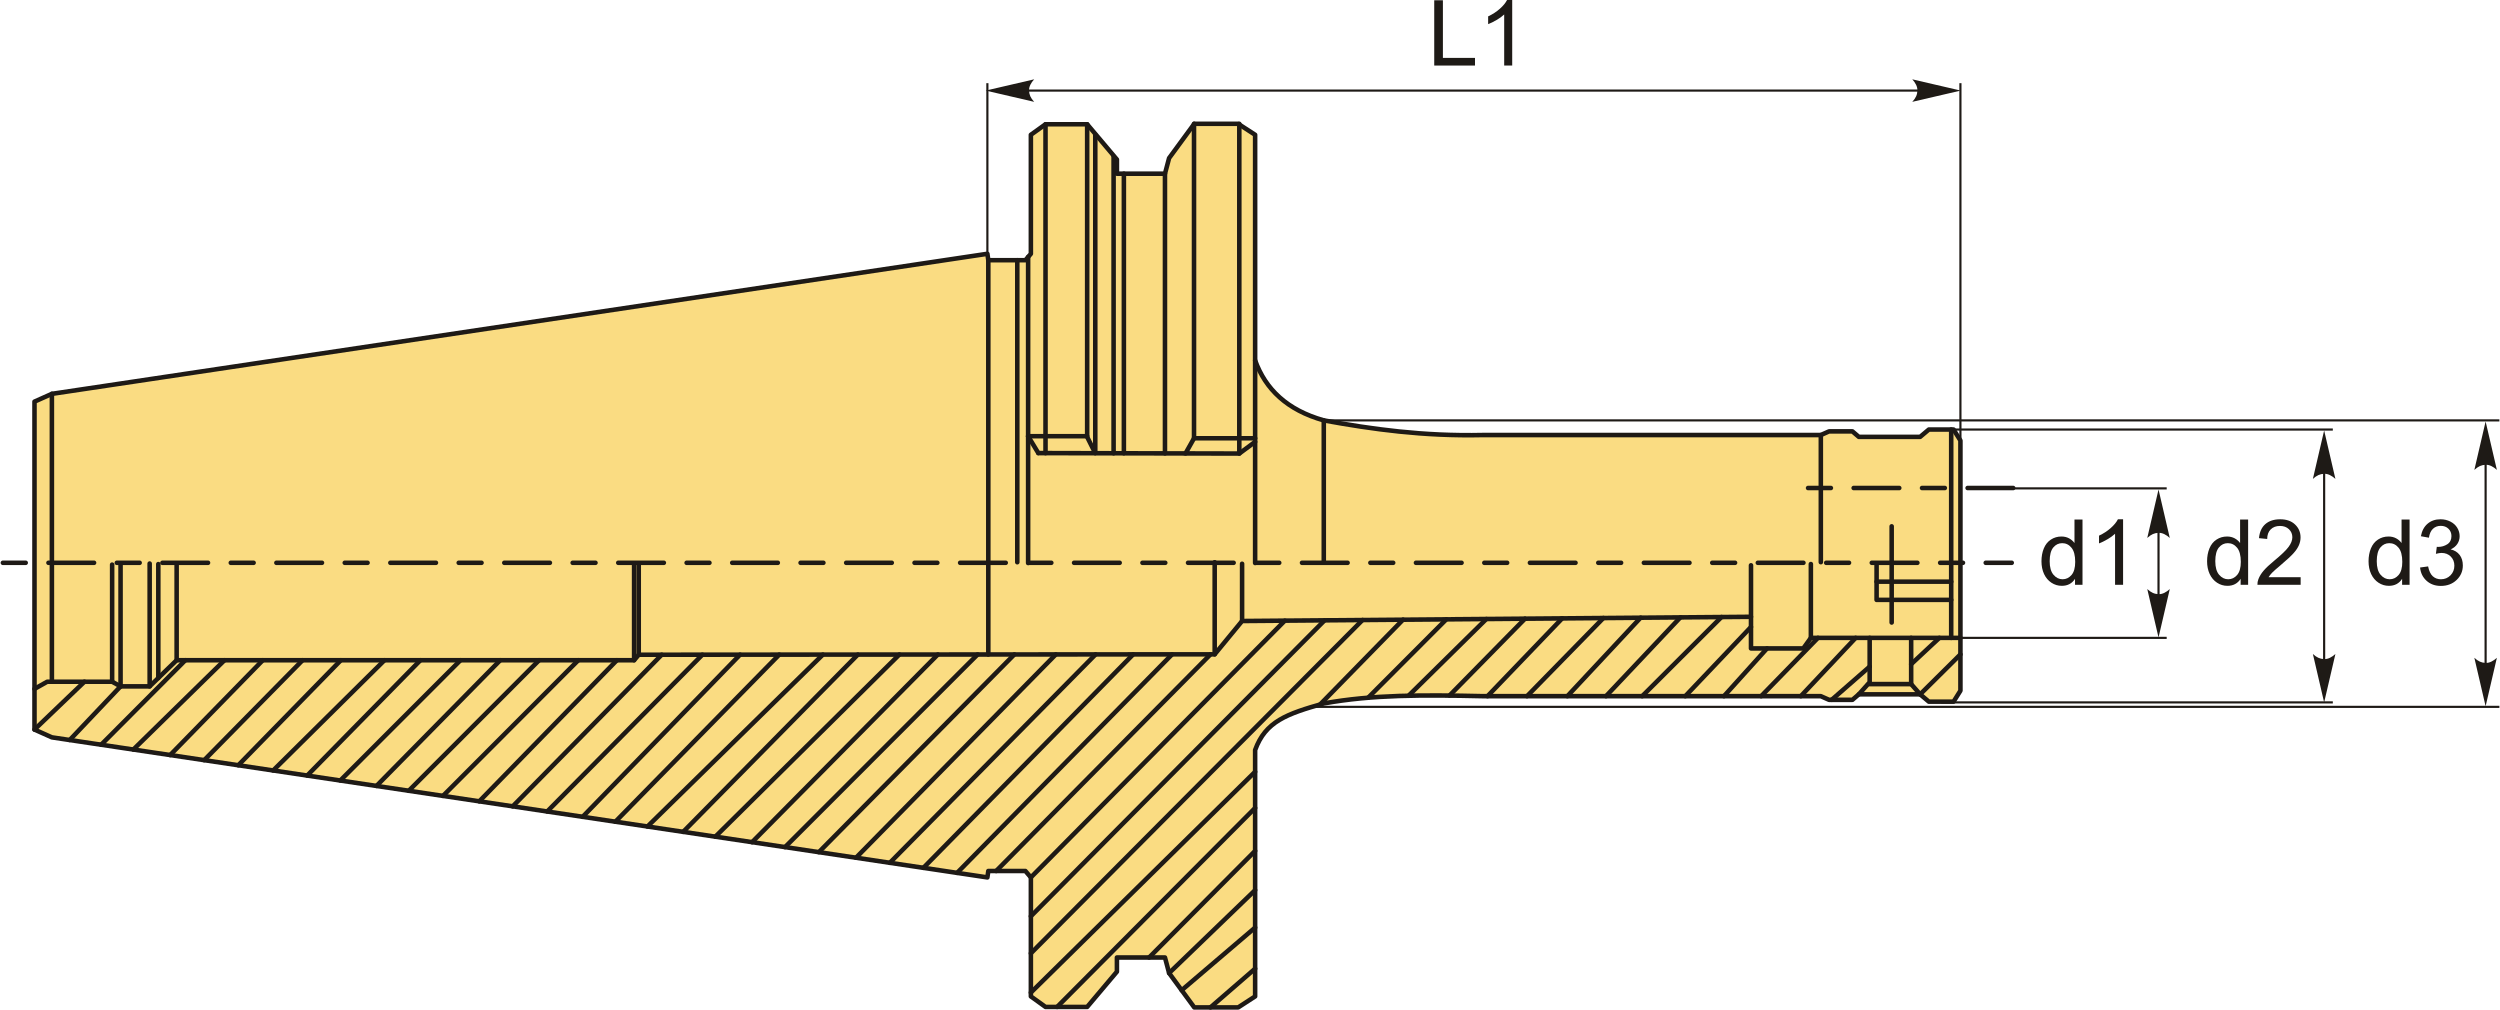 <?xml version="1.0" encoding="UTF-8"?>
<!DOCTYPE svg PUBLIC "-//W3C//DTD SVG 1.1//EN" "http://www.w3.org/Graphics/SVG/1.1/DTD/svg11.dtd">
<!-- Creator: CorelDRAW 2018 (64-Bit) -->
<svg xmlns="http://www.w3.org/2000/svg" xml:space="preserve" width="2741px" height="1107px" version="1.1" style="shape-rendering:geometricPrecision; text-rendering:geometricPrecision; image-rendering:optimizeQuality; fill-rule:evenodd; clip-rule:evenodd"
viewBox="0 0 2738.5 1106.53"
 xmlns:xlink="http://www.w3.org/1999/xlink">
 <defs>
  <style type="text/css">
   <![CDATA[
    .str2 {stroke:#1E1A16;stroke-width:2.36;stroke-miterlimit:22.926}
    .str0 {stroke:#1E1A16;stroke-width:5;stroke-linecap:round;stroke-linejoin:round;stroke-miterlimit:22.926}
    .str1 {stroke:#1E1A16;stroke-width:5;stroke-linecap:round;stroke-linejoin:round;stroke-miterlimit:22.926;stroke-dasharray:24.98 24.98 49.95 24.98}
    .fil1 {fill:none}
    .fil0 {fill:#FADC82}
    .fil3 {fill:#1E1A16;fill-rule:nonzero}
    .fil2 {fill:#1E1A16;fill-rule:nonzero}
   ]]>
  </style>
 </defs>
 <g id="Layer_x0020_1">
  <g id="_1816861084656">
   <g>
    <path class="fil0 str0" d="M2147.83 756.93l0 -274.14 -7.53 -12.04 -27.08 0 -9.53 8.02 -67.22 0 -7.02 -6.01 -25.58 0 -9.03 4.01 -370.17 0c-65.69,1.47 -121.16,-6.35 -174.56,-16.05 -40.28,-11.38 -63.94,-34.26 -75.24,-65.71 0,-82.43 0,-164.86 0,-247.29l-18.55 -12.03 -48.16 0 -27.58 37.61 -4.52 17.06 -52.67 0 0 -15.55 -32.6 -38.62 -45.64 0 -16.06 11.53 0 130.42 -6.01 7.02 -40.63 0 -1.01 -7.02 -1025.25 153.49 -19.06 8.52 0 359.41 19.06 8.53 1025.25 153.49 1.01 -7.03 40.63 0 6.01 7.03 0 130.41 16.06 11.54 45.64 0 32.6 -38.63 0 -15.55 52.67 0 4.52 17.06 27.58 37.62 48.16 0 18.55 -12.04c0,-82.43 0,-187.58 0,-270.01 11.3,-31.45 34.96,-39.7 75.24,-51.07 53.4,-9.71 108.87,-9.43 174.56,-7.96l370.17 0 9.03 4.01 25.58 0 7.02 -6.02 67.22 0 9.53 8.02 27.08 0 7.53 -12.03z"/>
    <polyline class="fil1 str0" points="37.13,754.99 51.06,747.13 122.22,747.13 131.46,752.21 163.35,752.21 192.92,723.56 694.27,723.56 699.35,717.56 1330.55,717.09 1360.58,680.59 1918.3,675.97 1918.3,710.63 1975.6,710.63 1983.92,699.07 2147.83,699.07 "/>
    <line class="fil1 str0" x1="56.19" y1="431.63" x2="56.19" y2= "747.13" />
    <line class="fil1 str0" x1="122.22" y1="747.13" x2="122.22" y2= "618.8" />
    <line class="fil1 str0" x1="131.46" y1="752.21" x2="131.46" y2= "618.21" />
    <line class="fil1 str0" x1="163.35" y1="752.21" x2="163.35" y2= "617.62" />
    <line class="fil1 str0" x1="172.83" y1="743.03" x2="172.83" y2= "618.21" />
    <line class="fil1 str0" x1="192.92" y1="723.56" x2="192.92" y2= "618.21" />
    <line class="fil1 str0" x1="694.27" y1="723.56" x2="694.27" y2= "617.62" />
    <line class="fil1 str0" x1="699.35" y1="717.56" x2="699.35" y2= "617.62" />
    <line class="fil1 str0" x1="1082.45" y1="285.16" x2="1082.45" y2= "717.26" />
    <line class="fil1 str0" x1="1114.21" y1="285.16" x2="1114.21" y2= "616.17" />
    <line class="fil1 str0" x1="1126.09" y1="281.65" x2="1126.09" y2= "617.02" />
    <line class="fil1 str0" x1="1374.87" y1="395.01" x2="1374.87" y2= "617.02" />
    <line class="fil1 str0" x1="1360.58" y1="680.59" x2="1360.58" y2= "617.86" />
    <line class="fil1 str0" x1="1330.55" y1="717.09" x2="1330.55" y2= "616.17" />
    <line class="fil1 str0" x1="1126.09" y1="478.06" x2="1137.26" y2= "496.55" />
    <polyline class="fil1 str0" points="1137.26,496.55 1357.52,497.06 1374.87,484.23 "/>
    <line class="fil1 str0" x1="1145.15" y1="136.19" x2="1145.15" y2= "496.6" />
    <polyline class="fil1 str0" points="1190.79,136.19 1190.79,478.86 1199.68,496.69 1199.68,147.55 "/>
    <line class="fil1 str0" x1="1126.09" y1="478.06" x2="1190.79" y2= "478.06" />
    <line class="fil1 str0" x1="1219.76" y1="496.74" x2="1219.76" y2= "171.55" />
    <line class="fil1 str0" x1="1231.02" y1="496.77" x2="1231.02" y2= "190.36" />
    <line class="fil1 str0" x1="1276.06" y1="190.36" x2="1276.06" y2= "496.87" />
    <polyline class="fil1 str0" points="1374.87,480.33 1307.89,480.33 1307.89,135.69 "/>
    <line class="fil1 str0" x1="1307.89" y1="480.33" x2="1298.59" y2= "496.92" />
    <line class="fil1 str0" x1="1357.52" y1="497.06" x2="1357.52" y2= "135.69" />
    <line class="fil1 str0" x1="1450.11" y1="460.72" x2="1450.11" y2= "614.72" />
    <line class="fil1 str0" x1="1918.3" y1="675.97" x2="1918.3" y2= "619.54" />
    <line class="fil1 str0" x1="1983.92" y1="699.07" x2="1983.92" y2= "618.17" />
    <polyline class="fil1 str0" points="2036.47,760.94 2048.37,747.66 2048.37,699.07 "/>
    <polyline class="fil1 str0" points="2103.69,760.94 2093.84,749.73 2048.37,749.73 "/>
    <line class="fil1 str0" x1="2093.84" y1="749.73" x2="2093.84" y2= "699.07" />
    <line class="fil1 str0" x1="1994.84" y1="476.77" x2="1994.84" y2= "616.1" />
    <line class="fil1 str0" x1="2137.72" y1="470.75" x2="2137.72" y2= "699.07" />
    <polyline class="fil1 str0" points="2055.95,617.48 2055.95,657.43 2137.72,657.43 "/>
    <line class="fil1 str0" x1="2072.48" y1="576.84" x2="2072.48" y2= "682.23" />
    <line class="fil1 str0" x1="2055.95" y1="637.45" x2="2137.72" y2= "637.45" />
    <line class="fil1 str1" x1="1980.87" y1="534.82" x2="2209.56" y2= "534.82" />
    <line class="fil1 str1" x1="2.5" y1="616.79" x2="2204.05" y2= "616.79" />
    <line class="fil1 str0" x1="37.13" y1="799.56" x2="91.86" y2= "747.13" />
    <line class="fil1 str0" x1="75.72" y1="811.01" x2="131.46" y2= "752.21" />
    <line class="fil1 str0" x1="110.2" y1="816.17" x2="202.45" y2= "723.56" />
    <line class="fil1 str0" x1="145.45" y1="821.45" x2="245.38" y2= "723.56" />
    <line class="fil1 str0" x1="185.81" y1="827.49" x2="287.34" y2= "723.56" />
    <line class="fil1 str0" x1="223.12" y1="833.08" x2="330.93" y2= "723.56" />
    <line class="fil1 str0" x1="260.47" y1="838.67" x2="372.89" y2= "723.56" />
    <line class="fil1 str0" x1="298.68" y1="844.39" x2="420.71" y2= "723.56" />
    <line class="fil1 str0" x1="335.98" y1="849.97" x2="460.06" y2= "723.56" />
    <line class="fil1 str0" x1="372.25" y1="855.4" x2="503.98" y2= "723.56" />
    <line class="fil1 str0" x1="411.92" y1="861.34" x2="547.56" y2= "723.56" />
    <line class="fil1 str0" x1="447.28" y1="866.64" x2="590.17" y2= "723.56" />
    <line class="fil1 str0" x1="484.8" y1="872.25" x2="633.11" y2= "723.56" />
    <line class="fil1 str0" x1="524.57" y1="878.21" x2="675.4" y2= "723.56" />
    <line class="fil1 str0" x1="561.23" y1="883.7" x2="724.51" y2= "717.54" />
    <line class="fil1 str0" x1="598.99" y1="889.35" x2="769.07" y2= "717.51" />
    <line class="fil1 str0" x1="637.88" y1="895.17" x2="810.38" y2= "717.48" />
    <line class="fil1 str0" x1="673.74" y1="900.54" x2="853.32" y2= "717.44" />
    <line class="fil1 str0" x1="708.89" y1="905.8" x2="901.14" y2= "717.41" />
    <line class="fil1 str0" x1="748.03" y1="911.66" x2="939.5" y2= "717.38" />
    <line class="fil1 str0" x1="783.29" y1="916.94" x2="984.97" y2= "717.35" />
    <line class="fil1 str0" x1="823.56" y1="922.97" x2="1027.12" y2= "717.32" />
    <line class="fil1 str0" x1="859.67" y1="928.37" x2="1070.7" y2= "717.28" />
    <line class="fil1 str0" x1="896.71" y1="933.92" x2="1110.96" y2= "717.25" />
    <line class="fil1 str0" x1="937.45" y1="940.02" x2="1156.42" y2= "717.22" />
    <line class="fil1 str0" x1="974.53" y1="945.57" x2="1200" y2= "717.19" />
    <line class="fil1 str0" x1="1011.31" y1="951.08" x2="1241.2" y2= "717.16" />
    <line class="fil1 str0" x1="1048.25" y1="956.61" x2="1283.83" y2= "717.13" />
    <line class="fil1 str0" x1="1091.06" y1="954.55" x2="1325.98" y2= "717.1" />
    <line class="fil1 str0" x1="1129.09" y1="961.58" x2="1407.44" y2= "680.2" />
    <line class="fil1 str0" x1="1129.09" y1="1004.15" x2="1451.01" y2= "679.84" />
    <line class="fil1 str0" x1="1129.09" y1="1044.78" x2="1492.56" y2= "679.5" />
    <line class="fil1 str0" x1="1129.09" y1="1087.79" x2="1374.87" y2= "845.82" />
    <line class="fil1 str0" x1="1446.06" y1="772.06" x2="1536.94" y2= "679.13" />
    <line class="fil1 str0" x1="1157.85" y1="1103.53" x2="1374.87" y2= "885.48" />
    <line class="fil1 str0" x1="1258.67" y1="1049.35" x2="1374.87" y2= "932.53" />
    <line class="fil1 str0" x1="1280.58" y1="1066.41" x2="1374.87" y2= "975.55" />
    <line class="fil1 str0" x1="1294.37" y1="1085.22" x2="1374.87" y2= "1016.55" />
    <line class="fil1 str0" x1="1325.89" y1="1104.03" x2="1374.87" y2= "1061.58" />
    <line class="fil1 str0" x1="1498.71" y1="764.65" x2="1584.41" y2= "678.74" />
    <line class="fil1 str0" x1="1543.02" y1="762.45" x2="1628.31" y2= "678.37" />
    <line class="fil1 str0" x1="1587.85" y1="762.29" x2="1670.65" y2= "678.02" />
    <line class="fil1 str0" x1="1629.56" y1="762.95" x2="1711.4" y2= "677.68" />
    <line class="fil1 str0" x1="1672.84" y1="762.95" x2="1756.57" y2= "677.31" />
    <line class="fil1 str0" x1="1717.06" y1="762.95" x2="1797.33" y2= "676.97" />
    <line class="fil1 str0" x1="1759.39" y1="762.95" x2="1840.91" y2= "676.61" />
    <line class="fil1 str0" x1="1799.06" y1="762.95" x2="1885.98" y2= "676.24" />
    <line class="fil1 str0" x1="1846.28" y1="762.95" x2="1918.3" y2= "687.12" />
    <line class="fil1 str0" x1="1888.66" y1="762.95" x2="1935.88" y2= "710.63" />
    <line class="fil1 str0" x1="1929.44" y1="762.95" x2="1991.68" y2= "699.07" />
    <line class="fil1 str0" x1="1972.9" y1="762.95" x2="2033" y2= "699.07" />
    <line class="fil1 str0" x1="2006.71" y1="766.96" x2="2048.37" y2= "730.58" />
    <line class="fil1 str0" x1="2093.84" y1="727.9" x2="2124.75" y2= "699.07" />
    <line class="fil1 str0" x1="2103.69" y1="760.94" x2="2147.83" y2= "717.17" />
   </g>
   <line class="fil1 str2" x1="1081.44" y1="278.14" x2="1081.44" y2= "91.15" />
   <line class="fil1 str2" x1="2147.83" y1="513.82" x2="2147.83" y2= "91.15" />
   <line class="fil1 str2" x1="1090.23" y1="99.27" x2="2138.78" y2= "99.27" />
   <path id="стрелка.cdr" class="fil2" d="M1079.61 99.27l53.1 -12.35c-3.47,3.82 -5.79,8.05 -5.62,12.34 0.19,4.56 1.65,8 5.62,12.36l-53.1 -12.35z"/>
   <path id="стрелка.cdr_0" class="fil2" d="M2148.17 99.27l-53.11 -12.35c3.47,3.82 5.8,8.05 5.62,12.34 -0.19,4.56 -1.64,8 -5.62,12.36l53.11 -12.35z"/>
   <polygon class="fil3" points="1571.16,71.84 1571.16,0.3 1580.66,0.3 1580.66,63.45 1615.83,63.45 1615.83,71.84 "/>
   <path id="1" class="fil3" d="M1656.61 71.84l-8.79 0 0 -55.99c-2.12,2.04 -4.9,4.05 -8.33,6.07 -3.43,2.01 -6.53,3.53 -9.26,4.52l0 -8.49c4.91,-2.3 9.21,-5.09 12.89,-8.39 3.68,-3.28 6.29,-6.46 7.83,-9.56l5.66 0 0 71.84z"/>
   <path class="fil3" d="M2273.42 640.93l0 -6.57c-3.28,5.11 -8.11,7.67 -14.49,7.67 -4.13,0 -7.93,-1.13 -11.38,-3.41 -3.46,-2.27 -6.14,-5.45 -8.06,-9.51 -1.89,-4.08 -2.84,-8.76 -2.84,-14.05 0,-5.17 0.86,-9.85 2.58,-14.06 1.73,-4.2 4.31,-7.43 7.76,-9.66 3.43,-2.25 7.29,-3.36 11.54,-3.36 3.13,0 5.91,0.67 8.34,1.98 2.43,1.32 4.41,3.05 5.95,5.16l0 -25.73 8.79 0 0 71.54 -8.19 0zm-27.78 -25.86c0,6.63 1.4,11.58 4.21,14.86 2.8,3.28 6.11,4.91 9.93,4.91 3.84,0 7.11,-1.57 9.81,-4.7 2.68,-3.13 4.03,-7.91 4.03,-14.33 0,-7.07 -1.37,-12.26 -4.12,-15.58 -2.73,-3.31 -6.11,-4.96 -10.12,-4.96 -3.91,0 -7.18,1.59 -9.81,4.77 -2.61,3.18 -3.93,8.19 -3.93,15.03z"/>
   <path id="1" class="fil3" d="M2326.09 640.93l-8.79 0 0 -55.98c-2.12,2.03 -4.9,4.04 -8.33,6.06 -3.43,2.01 -6.53,3.53 -9.26,4.53l0 -8.49c4.91,-2.3 9.21,-5.1 12.89,-8.4 3.68,-3.28 6.29,-6.46 7.83,-9.56l5.66 0 0 71.84z"/>
   <line class="fil1 str2" x1="2147.83" y1="699.07" x2="2373.88" y2= "699.07" />
   <line class="fil1 str2" x1="2193.43" y1="535.23" x2="2373.88" y2= "535.23" />
   <line class="fil1 str2" x1="2364.93" y1="547.05" x2="2364.93" y2= "684.42" />
   <path id="стрелка.cdr_1" class="fil2" d="M2364.93 698.66l12.35 -53.11c-3.81,3.47 -8.04,5.8 -12.33,5.62 -4.56,-0.19 -8,-1.64 -12.36,-5.62l12.34 53.11z"/>
   <path id="стрелка.cdr_2" class="fil2" d="M2364.93 536.46l12.35 53.1c-3.81,-3.47 -8.04,-5.79 -12.33,-5.62 -4.56,0.19 -8,1.65 -12.36,5.62l12.34 -53.1z"/>
   <path class="fil3" d="M2454.92 640.93l0 -6.57c-3.28,5.11 -8.11,7.67 -14.48,7.67 -4.13,0 -7.93,-1.13 -11.38,-3.41 -3.46,-2.27 -6.14,-5.45 -8.06,-9.51 -1.9,-4.08 -2.85,-8.76 -2.85,-14.05 0,-5.17 0.87,-9.85 2.59,-14.06 1.73,-4.2 4.31,-7.43 7.76,-9.66 3.43,-2.25 7.29,-3.36 11.54,-3.36 3.13,0 5.91,0.67 8.34,1.98 2.43,1.32 4.41,3.05 5.94,5.16l0 -25.73 8.8 0 0 71.54 -8.2 0zm-27.77 -25.86c0,6.63 1.4,11.58 4.21,14.86 2.8,3.28 6.11,4.91 9.92,4.91 3.85,0 7.12,-1.57 9.81,-4.7 2.69,-3.13 4.03,-7.91 4.03,-14.33 0,-7.07 -1.36,-12.26 -4.11,-15.58 -2.73,-3.31 -6.11,-4.96 -10.12,-4.96 -3.92,0 -7.18,1.59 -9.81,4.77 -2.62,3.18 -3.93,8.19 -3.93,15.03z"/>
   <path id="1" class="fil3" d="M2520.69 632.54l0 8.39 -47.37 0c-0.06,-2.11 0.29,-4.14 1.04,-6.11 1.21,-3.21 3.16,-6.39 5.84,-9.51 2.68,-3.11 6.51,-6.71 11.49,-10.79 7.75,-6.37 13.01,-11.42 15.76,-15.15 2.76,-3.73 4.14,-7.26 4.14,-10.59 0,-3.48 -1.25,-6.41 -3.74,-8.81 -2.5,-2.38 -5.77,-3.58 -9.78,-3.58 -4.25,0 -7.64,1.26 -10.19,3.79 -2.55,2.52 -3.83,6.02 -3.86,10.5l-9 -0.9c0.62,-6.73 2.95,-11.86 6.98,-15.39 4.05,-3.53 9.46,-5.3 16.27,-5.3 6.86,0 12.31,1.9 16.3,5.72 4.02,3.81 6.02,8.54 6.02,14.17 0,2.86 -0.59,5.68 -1.77,8.44 -1.17,2.78 -3.11,5.7 -5.83,8.76 -2.73,3.05 -7.24,7.26 -13.54,12.59 -5.28,4.43 -8.67,7.43 -10.17,9.01 -1.5,1.58 -2.73,3.16 -3.72,4.76l35.13 0z"/>
   <line class="fil1 str2" x1="2546.44" y1="488.97" x2="2546.44" y2= "742.51" />
   <path id="стрелка.cdr_3" class="fil2" d="M2546.44 769.82l12.35 -53.1c-3.82,3.47 -8.05,5.79 -12.33,5.62 -4.56,-0.19 -8,-1.65 -12.37,-5.62l12.35 53.1z"/>
   <path id="стрелка.cdr_4" class="fil2" d="M2546.44 471.76l12.35 53.1c-3.82,-3.47 -8.05,-5.79 -12.33,-5.62 -4.56,0.19 -8,1.65 -12.37,5.62l12.35 -53.1z"/>
   <line class="fil1 str2" x1="2126.76" y1="470.75" x2="2555.96" y2= "470.75" />
   <line class="fil1 str2" x1="2126.76" y1="769.78" x2="2555.96" y2= "769.78" />
   <path class="fil3" d="M2631.88 640.93l0 -6.57c-3.28,5.11 -8.11,7.67 -14.49,7.67 -4.13,0 -7.92,-1.13 -11.37,-3.41 -3.46,-2.27 -6.14,-5.45 -8.06,-9.51 -1.9,-4.08 -2.85,-8.76 -2.85,-14.05 0,-5.17 0.87,-9.85 2.58,-14.06 1.74,-4.2 4.32,-7.43 7.76,-9.66 3.43,-2.25 7.3,-3.36 11.54,-3.36 3.13,0 5.92,0.67 8.35,1.98 2.43,1.32 4.41,3.05 5.94,5.16l0 -25.73 8.79 0 0 71.54 -8.19 0zm-27.78 -25.86c0,6.63 1.4,11.58 4.22,14.86 2.8,3.28 6.11,4.91 9.92,4.91 3.85,0 7.11,-1.57 9.81,-4.7 2.68,-3.13 4.03,-7.91 4.03,-14.33 0,-7.07 -1.36,-12.26 -4.11,-15.58 -2.73,-3.31 -6.11,-4.96 -10.13,-4.96 -3.91,0 -7.17,1.59 -9.81,4.77 -2.61,3.18 -3.93,8.19 -3.93,15.03z"/>
   <path id="1" class="fil3" d="M2651.58 621.95l8.79 -1.2c1.02,5 2.72,8.59 5.13,10.79 2.42,2.2 5.38,3.3 8.9,3.3 4.16,0 7.67,-1.43 10.5,-4.3 2.83,-2.86 4.25,-6.41 4.25,-10.64 0,-4.03 -1.32,-7.36 -3.96,-9.99 -2.63,-2.61 -5.98,-3.93 -10.06,-3.93 -1.67,0 -3.73,0.33 -6.21,0.98l0.98 -7.69c0.58,0.07 1.06,0.1 1.42,0.1 3.76,0 7.12,-0.98 10.14,-2.93 2.99,-1.95 4.49,-4.95 4.49,-8.99 0,-3.22 -1.1,-5.88 -3.28,-8 -2.18,-2.11 -4.99,-3.16 -8.44,-3.16 -3.43,0 -6.28,1.08 -8.56,3.25 -2.28,2.16 -3.75,5.41 -4.4,9.74l-8.79 -1.6c1.08,-5.9 3.51,-10.47 7.33,-13.72 3.79,-3.25 8.54,-4.87 14.2,-4.87 3.9,0 7.5,0.84 10.78,2.52 3.29,1.66 5.81,3.95 7.54,6.83 1.75,2.89 2.61,5.96 2.61,9.21 0,3.08 -0.83,5.87 -2.48,8.4 -1.66,2.54 -4.13,4.55 -7.37,6.05 4.23,0.97 7.51,3 9.85,6.08 2.34,3.06 3.5,6.93 3.5,11.54 0,6.24 -2.28,11.56 -6.83,15.9 -4.56,4.35 -10.32,6.51 -17.28,6.51 -6.28,0 -11.49,-1.88 -15.64,-5.63 -4.16,-3.74 -6.53,-8.59 -7.11,-14.55z"/>
   <line class="fil1 str2" x1="2723.4" y1="488.97" x2="2723.4" y2= "742.51" />
   <path id="стрелка.cdr_5" class="fil2" d="M2723.4 774l12.35 -53.1c-3.82,3.47 -8.05,5.79 -12.33,5.62 -4.57,-0.19 -8.01,-1.65 -12.37,-5.62l12.35 53.1z"/>
   <path id="стрелка.cdr_6" class="fil2" d="M2723.4 461.89l12.35 53.1c-3.82,-3.47 -8.05,-5.8 -12.33,-5.62 -4.57,0.19 -8.01,1.65 -12.37,5.62l12.35 -53.1z"/>
   <line class="fil1 str2" x1="1450.11" y1="460.72" x2="2738.5" y2= "460.72" />
   <line class="fil1 str2" x1="1441.05" y1="774.67" x2="2738.5" y2= "774.67" />
  </g>
 </g>
</svg>
